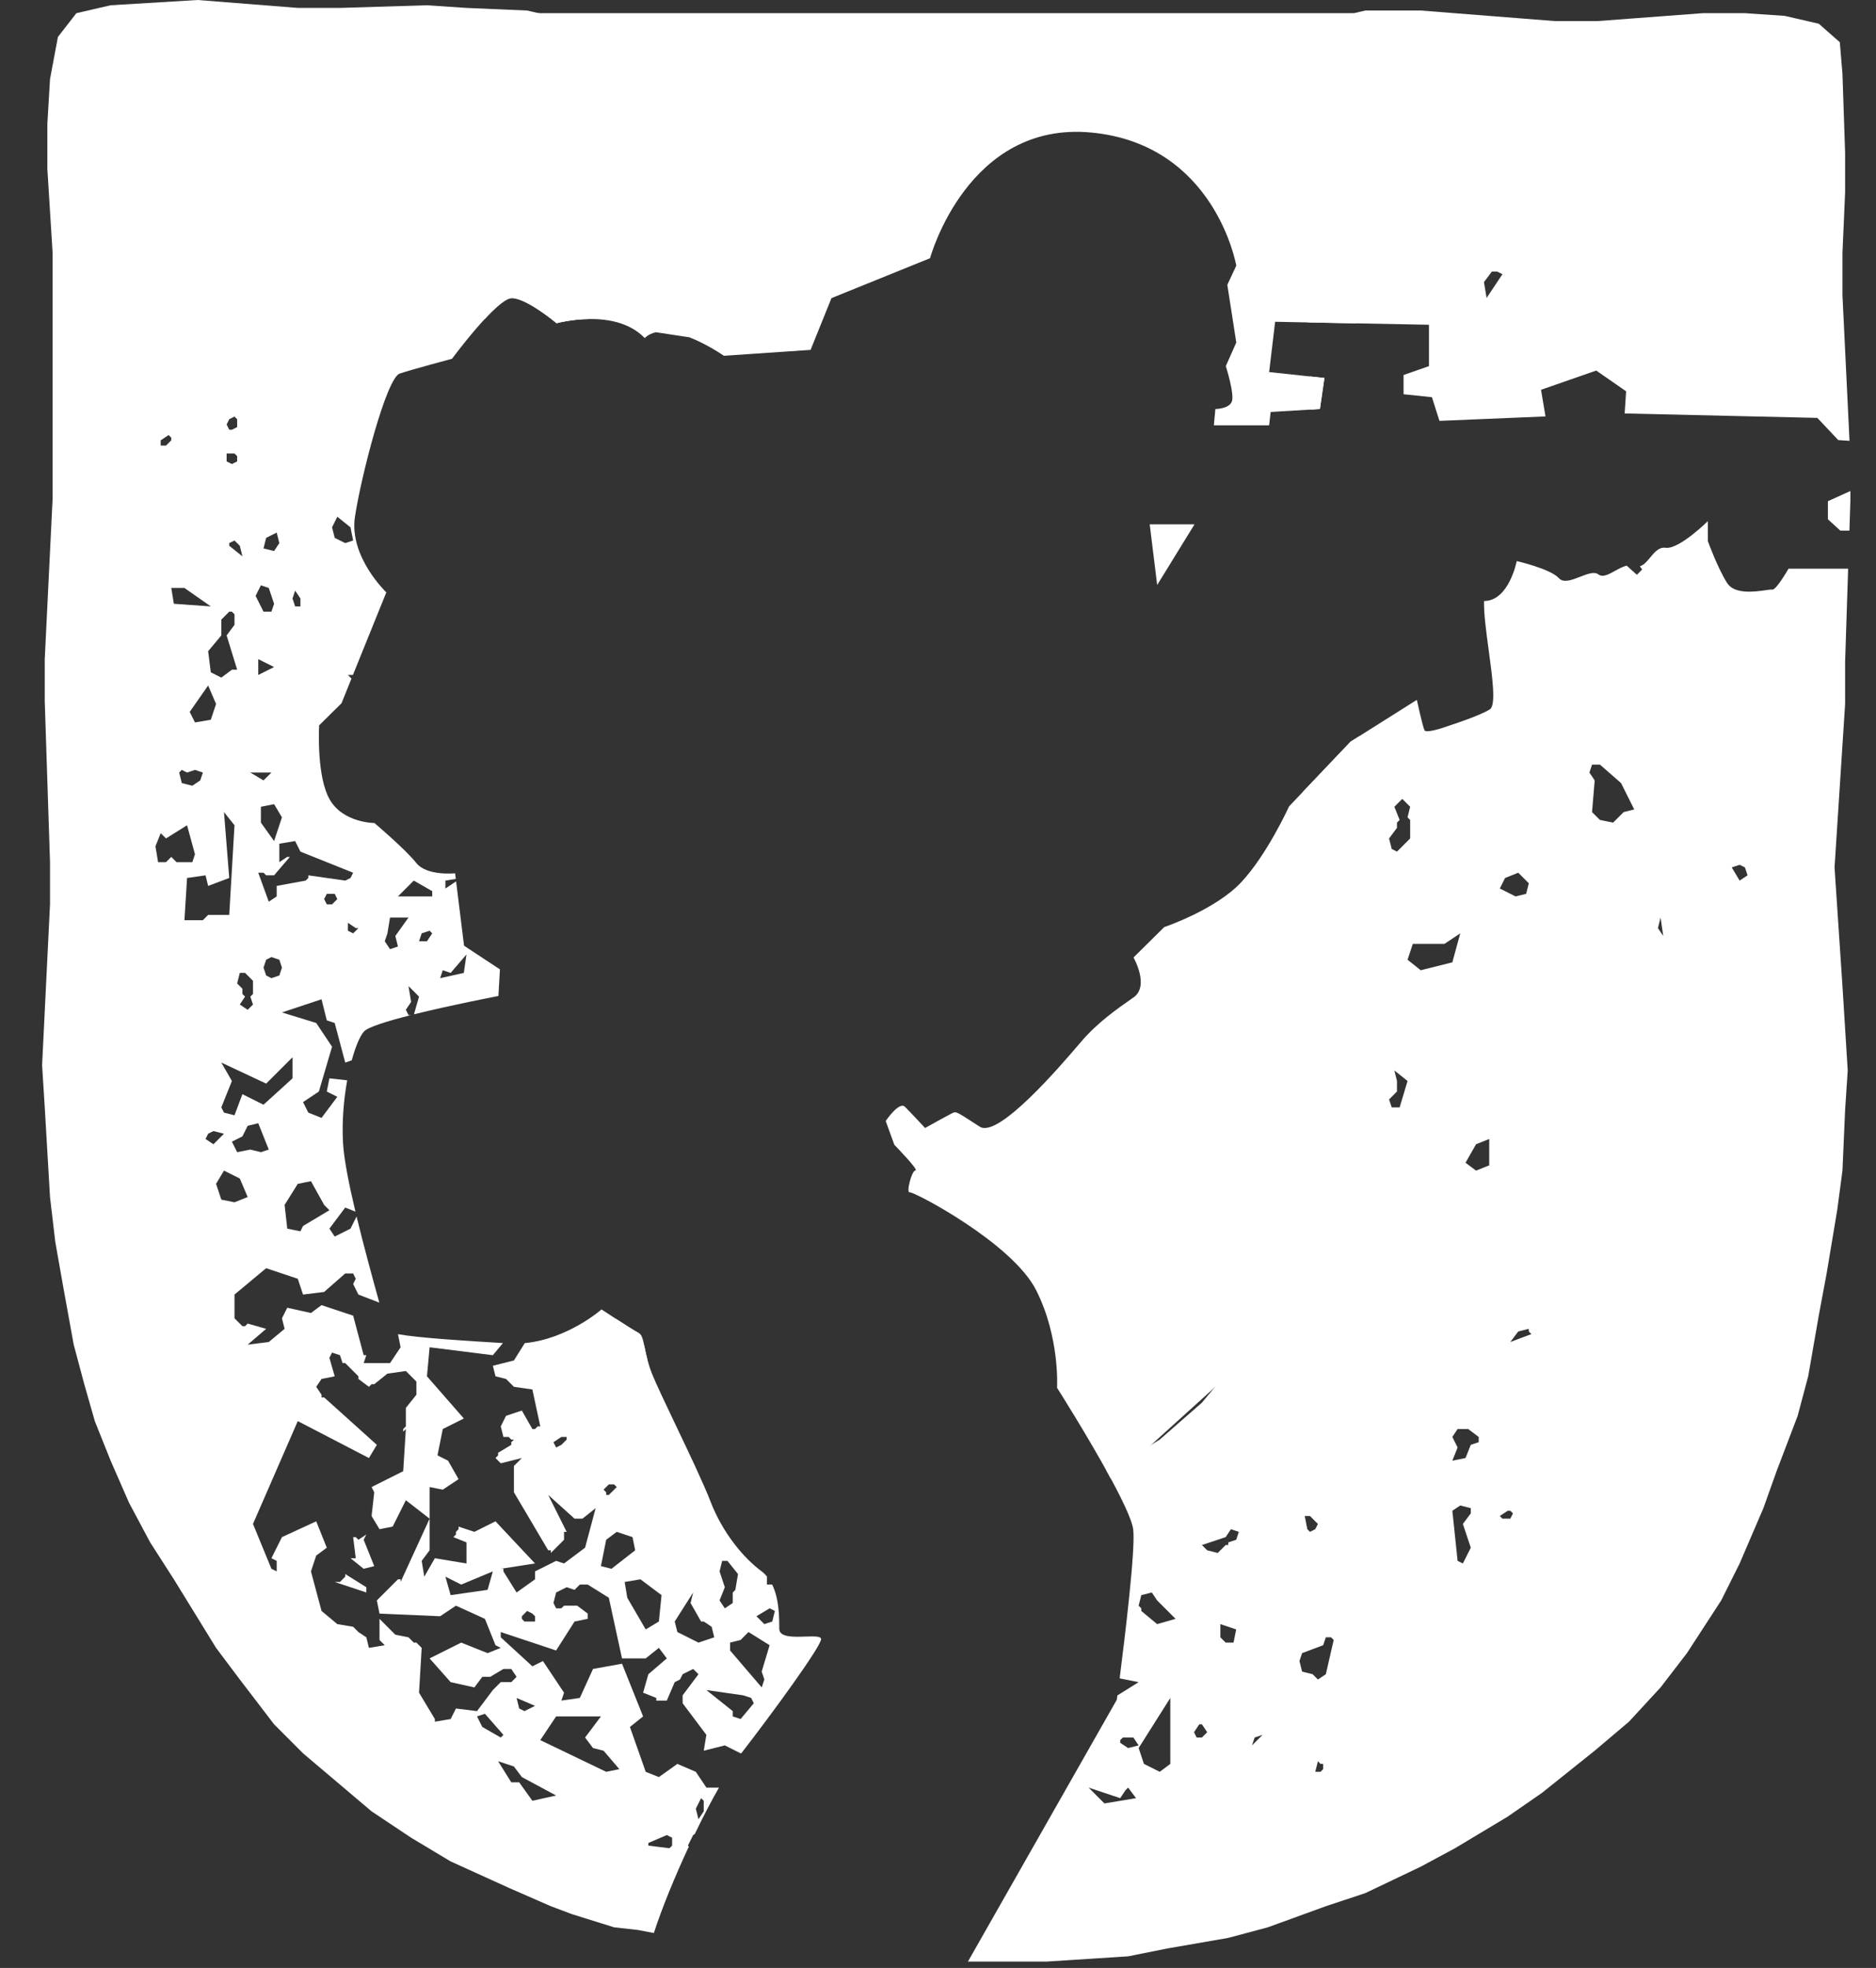 <svg width="41" height="43" viewBox="0 0 41 43" fill="none" xmlns="http://www.w3.org/2000/svg">
<rect x="0" y="0" width="41" height="43" fill="#333333" stroke="none"/>
<path fill-rule="evenodd" clip-rule="evenodd" d="M7.43 0.173H6.508L4.319 0L2.418 0.115L1.669 0.288L1.266 0.807L1.093 1.728L1.035 2.708V3.687L1.15 5.53V10.888L0.978 14.402V15.324L1.093 18.838V19.76L0.92 23.274L0.978 24.196L1.093 26.155L1.208 27.134L1.381 28.113L1.611 29.381L1.842 30.245L2.072 31.051L2.418 31.916L2.821 32.837L3.282 33.701L3.8 34.508L4.722 36.006L5.241 36.697L5.99 37.676L6.623 38.31L8.121 39.578L8.985 40.154L9.849 40.672L11.117 41.248L12.039 41.651L12.499 41.824L13.421 42.112L13.94 42.17L14.29 42.236C14.462 41.705 14.743 41.015 15.055 40.347L15.034 40.327L15.149 40.096L15.183 40.076C15.358 39.713 15.539 39.363 15.713 39.059H15.438L15.207 38.714L14.804 38.541L14.4 38.829L14.112 38.714L13.767 37.734L14.055 37.504L13.594 36.352L12.96 36.467L12.672 37.1L12.269 37.158L12.327 36.985L11.866 36.294L11.635 36.409L10.944 35.775V35.66L12.154 36.063L12.557 35.43L12.845 35.372V35.257L12.615 35.084H12.327L12.269 35.142H12.154L12.096 35.026L12.154 34.796L12.384 34.681L12.557 34.738L12.672 34.623H12.845L13.306 34.911L13.594 36.236H14.112L14.4 36.006L14.573 36.236L14.17 36.582L14.055 36.985L14.343 37.1V37.158H14.573L14.746 36.755L14.861 36.697L14.919 36.582L15.149 36.467L15.265 36.582L14.919 37.043V37.216L15.438 37.907L15.38 38.253L15.841 38.137L16.186 38.31L16.202 38.308C16.858 37.463 17.945 35.975 17.945 35.815C17.945 35.748 17.788 35.753 17.604 35.759C17.344 35.768 17.031 35.778 17.031 35.589C17.031 35.351 17.031 34.94 16.876 34.623H16.762V34.446C16.726 34.403 16.686 34.363 16.639 34.329C16.247 34.038 15.79 33.489 15.529 32.81C15.38 32.423 15.05 31.729 14.757 31.116C14.538 30.655 14.34 30.24 14.256 30.032C14.163 29.802 14.121 29.601 14.089 29.447C14.087 29.437 14.085 29.427 14.083 29.417L13.956 29.125C13.812 29.05 13.146 28.611 13.146 28.611C13.146 28.611 12.416 29.256 11.469 29.347L11.232 29.726L10.771 29.842L10.829 30.072L11.059 30.13L11.232 30.302L11.635 30.36L11.808 31.167H11.751L11.693 31.224H11.635L11.405 30.821L11.059 30.936L10.944 31.167L11.002 31.397H11.117L11.174 31.455H11.232L11.174 31.512V31.57L10.886 31.743V31.8L10.829 31.858L10.944 31.973L11.405 31.858L11.232 32.031V32.607L11.981 33.874H12.039V33.932L12.327 33.644V33.471H12.384L11.981 32.664L12.557 33.183H12.73L13.018 32.953L12.787 33.817L12.327 34.162L12.154 34.105L11.693 34.335V34.508L11.29 34.796L11.002 34.335V34.278H10.944L11.693 34.162L10.829 33.241L10.368 33.471L10.022 33.356V33.413L9.965 33.471V33.529L9.907 33.586L10.195 33.701V34.162L9.504 34.047L9.273 34.45L9.216 34.105L9.389 33.874V33.183V32.492L9.677 32.549L10.022 32.319L9.792 31.916L9.561 31.8L9.677 31.224L10.137 30.994L9.331 30.072L9.389 29.438L10.771 29.611L10.992 29.346C10.174 29.298 9.161 29.234 8.698 29.152L8.755 29.438L8.524 29.784H7.948L8.006 29.611H7.948L7.718 28.747L7.027 28.517L6.796 28.689L6.278 28.574L6.162 28.805L6.22 29.035L5.874 29.323L5.413 29.381L5.817 29.035L5.413 28.92L5.356 28.977H5.298L5.125 28.805V28.286L5.817 27.71L6.508 27.941L6.623 28.286L7.084 28.229L7.545 27.825H7.718L7.775 27.941L7.718 28.056L7.833 28.286L8.289 28.462C8.284 28.441 8.278 28.419 8.272 28.397C8.138 27.913 7.951 27.232 7.793 26.58L7.66 26.846L7.315 27.019L7.199 26.846L7.545 26.385L7.768 26.474C7.63 25.893 7.52 25.344 7.498 24.993C7.469 24.515 7.512 24.025 7.588 23.605L7.199 23.562L7.142 23.85L7.372 23.965L7.027 24.426L6.738 24.311L6.623 24.081L6.969 23.85L7.257 22.871L6.911 22.352L6.162 22.122L7.027 21.834L7.142 22.295L7.315 22.352L7.545 23.217L7.687 23.169C7.77 22.865 7.867 22.637 7.955 22.538C8.041 22.441 8.474 22.308 8.982 22.18H8.928L8.87 22.064L8.985 21.892L8.928 21.546L9.158 21.776L9.047 22.163C9.886 21.955 10.893 21.762 10.893 21.762L10.926 21.181L10.142 20.664L9.968 19.258L9.734 19.414V19.241L9.962 19.204L9.946 19.081C9.946 19.081 9.326 19.146 9.097 18.855C8.869 18.564 8.183 17.983 8.183 17.983C8.183 17.983 7.498 17.983 7.204 17.466C6.93 16.984 6.968 15.996 6.974 15.865C6.974 15.855 6.974 15.85 6.974 15.85L7.464 15.366L7.681 14.827L7.603 14.748H7.713L8.443 12.943C8.443 12.943 7.627 12.167 7.757 11.295C7.888 10.423 8.443 8.259 8.737 8.162C9.031 8.065 9.879 7.839 9.879 7.839C9.879 7.839 10.859 6.514 11.185 6.514C11.511 6.514 12.164 7.063 12.164 7.063C12.164 7.063 12.476 6.976 12.871 6.971L12.845 6.452V5.53L12.96 3.284V2.42L12.903 1.613L12.73 0.864L12.269 0.403L11.52 0.23L10.195 0.173L9.331 0.115L7.43 0.173ZM24.173 32.117L24.597 31.916L25.346 31.455L26.268 30.648L26.844 29.957L27.478 28.747L27.881 27.883L28.169 26.961L28.342 26.039L28.572 24.311L28.63 23.389L28.4 19.875V18.953L28.48 17.296L29.516 16.206L30.965 15.292C30.965 15.292 31.091 15.874 31.133 15.957C31.175 16.04 31.678 15.853 31.678 15.853C31.678 15.853 32.329 15.645 32.56 15.5C32.699 15.413 32.618 14.816 32.536 14.21C32.481 13.806 32.426 13.398 32.434 13.132C32.98 13.132 33.148 12.26 33.148 12.26C33.148 12.26 33.882 12.426 34.071 12.634C34.172 12.744 34.355 12.672 34.533 12.603C34.69 12.542 34.843 12.482 34.932 12.55C35.026 12.623 35.157 12.551 35.297 12.473C35.38 12.428 35.467 12.38 35.551 12.359L35.774 12.559L35.889 12.444L35.839 12.372C35.924 12.351 35.993 12.267 36.064 12.182C36.159 12.067 36.258 11.948 36.401 11.969C36.695 12.01 37.325 11.387 37.325 11.387V11.823C37.325 11.823 37.535 12.405 37.745 12.737C37.906 12.993 38.352 12.929 38.589 12.896C38.66 12.886 38.712 12.878 38.731 12.883C38.815 12.904 39.088 12.426 39.088 12.426H40.391L40.325 14.46V15.382L40.094 18.953L40.267 21.546L40.382 23.389L40.325 24.253L40.267 25.578L40.152 26.443L39.921 27.825L39.749 28.747L39.518 30.072L39.288 30.936L38.827 32.146L38.539 32.953L38.02 34.162L37.617 34.969L36.868 36.121L36.292 36.87L35.601 37.619L34.852 38.253L33.7 39.174L32.951 39.693L31.799 40.384L31.05 40.787L29.84 41.364L28.976 41.651L27.708 42.112L26.844 42.343L25.519 42.573L24.655 42.746L22.869 42.861H21.154L24.408 37.139C24.408 37.139 24.413 37.105 24.421 37.044L24.424 37.043L24.885 36.755L24.47 36.672C24.584 35.775 24.817 33.865 24.767 33.424C24.741 33.196 24.481 32.671 24.173 32.117ZM40.419 11.595L40.44 10.946V10.729L39.949 10.951V11.346L40.221 11.595H40.419ZM40.421 9.632L40.267 6.452V5.53L40.325 4.205V3.341L40.267 1.613L40.209 0.922L39.749 0.518L39 0.346L38.136 0.288H37.214L34.909 0.461H33.988L31.05 0.23H29.84L29.091 0.403L28.572 0.864L28.342 1.671V3.111L28.515 5.53L28.572 6.452L28.591 7.045L31.23 7.096V8L30.675 8.194V8.614L31.295 8.679L31.459 9.196L33.777 9.099L33.679 8.517L34.886 8.097L35.539 8.55L35.507 9.034L39.718 9.131L40.175 9.616L40.421 9.632ZM28.63 8.225L28.945 8.259L28.847 8.937L28.653 8.949L28.63 8.225ZM9.389 33.183L8.755 34.566V34.508H8.697L8.236 34.969L8.294 35.257L9.619 35.315L9.965 35.084L10.598 35.372L10.829 35.948L10.944 36.006L10.656 36.121L10.08 35.891L9.389 36.236L9.849 36.755L10.368 36.87L10.541 36.639H10.713L11.002 36.467H11.174L11.29 36.639L11.174 36.755H10.944L10.771 36.928L10.425 37.388L9.965 37.331L9.849 37.561L9.504 37.619V37.561L9.158 36.985L9.216 36.006L9.1 35.891H9.043L8.928 35.775L8.64 35.718L8.294 35.372V35.833L8.409 35.948L8.063 36.006L8.006 35.775L7.833 35.66L7.718 35.545L7.372 35.487L7.027 35.199L6.796 34.335L6.911 33.989L7.142 33.817L6.911 33.241L6.162 33.586L5.932 34.047L6.047 34.105V34.335L5.932 34.278L5.529 33.298L6.508 31.051L8.063 31.858L8.236 31.57L7.084 30.533H7.027V30.475L6.911 30.302L7.027 30.13L7.315 30.072L7.199 29.669L7.257 29.554L7.43 29.611L7.487 29.784H7.545L7.833 30.072V30.13L8.063 30.302L8.121 30.245H8.179L8.467 30.014L8.87 29.957L9.1 30.187V30.475L8.87 30.763V31.167L8.812 31.224V31.282L8.87 31.224L8.812 32.146L8.121 32.492L8.179 32.607L8.121 33.125L8.294 33.413L8.582 33.356L8.87 32.78L9.389 33.183ZM3.628 18.838H3.455L3.397 18.493L3.512 18.205L3.628 18.32L4.088 18.032L4.261 18.665L4.204 18.838H3.858L3.743 18.723L3.628 18.838ZM3.743 9.621L3.628 9.736H3.512V9.621L3.685 9.506L3.743 9.563V9.621ZM4.607 13.25L3.8 13.193L3.743 12.847H4.031L4.607 13.25ZM4.204 17.168L3.973 17.11L3.916 16.88L3.973 16.822L4.088 16.88L4.261 16.822L4.434 16.88L4.376 17.052L4.204 17.168ZM4.549 19.99L4.434 20.106H4.031L4.088 19.184L4.492 19.126L4.549 19.357L5.01 19.184L4.895 17.744L5.125 18.032L5.01 19.99H4.549ZM4.607 15.727L4.261 15.785L4.146 15.555L4.549 14.978L4.722 15.382L4.607 15.727ZM4.665 24.714L4.895 24.772L4.665 25.002L4.492 24.887L4.549 24.772L4.665 24.714ZM4.837 14.806L4.607 14.69L4.549 14.229L4.837 13.884V13.538L5.01 13.365H5.068L5.125 13.423V13.653L4.953 13.884L5.183 14.633H5.068L4.837 14.806ZM5.125 26.27L4.837 26.212L4.722 25.867L4.895 25.578L5.241 25.751L5.413 26.155L5.125 26.27ZM5.125 24.369L4.895 24.311L4.837 24.196L5.068 23.62L4.837 23.217L5.817 23.677L6.393 23.101V23.562L5.759 24.138L5.298 23.908L5.125 24.369ZM5.183 10.082L5.068 10.139L4.953 10.082V9.909H5.125L5.183 9.966V10.082ZM5.068 9.39H5.01L4.953 9.275L5.01 9.16L5.125 9.102L5.183 9.16V9.333L5.068 9.39ZM5.241 11.925L5.298 12.156L5.01 11.925V11.867L5.125 11.81L5.241 11.925ZM5.471 25.118L5.183 25.175L5.068 24.945L5.298 24.83L5.413 24.599L5.644 24.542L5.874 25.118L5.702 25.175L5.471 25.118ZM5.298 21.719V21.604L5.183 21.488L5.241 21.258H5.356L5.529 21.431V21.719L5.471 21.776L5.529 21.949L5.413 22.064L5.241 21.949L5.356 21.776L5.298 21.719ZM5.932 16.88L5.759 17.052L5.471 16.88H5.932ZM5.932 13.365H5.759L5.586 13.02L5.702 12.789L5.874 12.847L5.99 13.193L5.932 13.365ZM6.047 19.587L5.874 19.702L5.644 19.069H5.759L5.817 19.126H5.99L6.335 18.723H6.278L6.105 18.838V18.435L6.45 18.377L6.566 18.608L7.718 19.069L7.66 19.184L7.545 19.241L6.738 19.126V19.184L6.681 19.241L6.047 19.357V19.587ZM5.644 14.402L5.99 14.575L5.644 14.748V14.402ZM6.162 17.859L5.99 18.377L5.702 17.974V17.628L5.99 17.571L6.162 17.859ZM5.932 21.373L5.817 21.315L5.759 21.143L5.817 20.97L5.932 20.912L6.105 20.97L6.162 21.143L6.105 21.315L5.932 21.373ZM6.105 11.867L5.99 12.04L5.759 11.983L5.817 11.752L6.047 11.637L6.105 11.867ZM6.566 26.904L6.278 26.846L6.22 26.327L6.508 25.867L6.796 25.809L7.084 26.327L7.199 26.443L6.623 26.788L6.566 26.904ZM6.566 13.25H6.45L6.393 13.077L6.45 12.905L6.566 13.077V13.25ZM7.257 19.76H7.142L7.084 19.645L7.142 19.53H7.315L7.372 19.645L7.257 19.76ZM7.545 11.867L7.315 11.752L7.257 11.522L7.372 11.291L7.66 11.522L7.718 11.81L7.545 11.867ZM7.545 34.393V34.45L7.43 34.566H7.315L8.006 34.796V34.681L7.545 34.393ZM7.833 20.279L7.718 20.394L7.603 20.336V20.163L7.775 20.279H7.833ZM7.775 33.586H7.718L7.775 34.047H7.66L7.948 34.278L8.179 34.22L7.948 33.644L8.006 33.529L7.833 33.644L7.775 33.586ZM8.697 20.682L8.524 20.739L8.409 20.567L8.467 20.394L8.524 20.048H8.928L8.64 20.451L8.697 20.682ZM9.446 19.472V19.587H8.697L9.043 19.241L9.446 19.472ZM9.446 20.394L9.331 20.567H9.158L9.216 20.394L9.389 20.336L9.446 20.394ZM10.195 20.855L10.137 21.258L9.619 21.373L9.677 21.2L9.849 21.258L10.195 20.855ZM10.771 34.335L10.656 34.738L9.849 34.854L9.734 34.45L10.08 34.623L10.771 34.335ZM10.944 37.965L10.541 37.734L10.425 37.504L10.598 37.446L11.002 37.907L10.944 37.965ZM11.347 38.944H11.174L10.886 38.483L11.232 38.598L11.405 38.829L12.154 39.232L11.635 39.347L11.347 38.944ZM11.462 37.388L11.347 37.331L11.29 37.1L11.693 37.273L11.462 37.388ZM11.693 35.43H11.462L11.405 35.372V35.315L11.52 35.199L11.635 35.257L11.693 35.315V35.43ZM13.536 38.656L13.248 38.714L11.808 38.022L12.154 37.504H13.133L12.787 37.965L12.96 38.195L13.191 38.253L13.536 38.656ZM12.269 31.57L12.154 31.628L12.096 31.512L12.269 31.397H12.384V31.455L12.269 31.57ZM13.882 33.874L13.364 34.278L13.133 34.22L13.248 33.644L13.479 33.471L13.824 33.586L13.882 33.874ZM13.248 32.664V32.607L13.191 32.549L13.306 32.434H13.421L13.479 32.492L13.306 32.664H13.248ZM14.112 35.603L13.709 34.911L13.652 34.566L13.997 34.508L14.458 34.854L14.4 35.43L14.112 35.603ZM14.689 40.327L14.631 40.384L14.17 40.327V40.269L14.573 40.096L14.689 40.154V40.327ZM15.265 35.891L14.804 35.66L14.746 35.43L15.149 34.796L15.092 35.026L15.322 35.43H15.38L15.553 35.545L15.61 35.775L15.265 35.891ZM15.38 39.578L15.265 39.75L15.207 39.52L15.322 39.29L15.38 39.347V39.578ZM16.186 37.561L16.014 37.504V37.388L15.438 36.928L16.244 37.043L16.417 37.1L16.474 37.216L16.186 37.561ZM16.014 35.026L15.841 35.142L15.726 34.969L15.841 34.681L15.726 34.335L15.783 34.105H15.898L16.129 34.393L16.071 34.738L16.014 34.796V35.026ZM16.705 36.697L16.647 36.87L15.956 36.063V35.891L16.186 35.833L16.359 35.66L16.82 35.948L16.647 36.524L16.705 36.697ZM16.878 35.43L16.705 35.487L16.532 35.315L16.82 35.142L16.935 35.199L16.878 35.43ZM24.828 39.29L24.137 39.405L23.791 39.059L24.482 39.29L24.597 39.117L24.655 39.059L24.828 39.29ZM24.885 38.137L24.655 38.195L24.482 38.08V38.022L24.54 37.965H24.77L24.885 38.137ZM25.346 38.714L25.001 38.541L24.885 38.195L25.577 37.1V38.541L25.346 38.714ZM24.943 35.199V35.142L24.885 35.084L24.943 34.854L25.173 34.796L25.289 34.969L25.692 35.372L25.289 35.487L24.943 35.199ZM26.268 37.965H26.153L26.095 37.849L26.21 37.676H26.268L26.383 37.849L26.268 37.965ZM26.614 33.932L26.383 33.874L26.268 33.759L26.787 33.586L26.902 33.413L27.075 33.471L27.017 33.644L26.844 33.701V33.759H26.787L26.614 33.932ZM26.959 35.891H26.787L26.671 35.775V35.487L27.017 35.603L26.959 35.891ZM27.42 37.965L27.593 37.907L27.363 38.137L27.42 37.965ZM28.803 36.697L28.688 36.582L28.457 36.524L28.4 36.294L28.457 36.121L28.918 35.948L28.976 35.775H29.091L29.148 35.833L28.976 36.582L28.803 36.697ZM28.63 33.471L28.572 33.413L28.515 33.125H28.63L28.803 33.298L28.745 33.413L28.63 33.471ZM28.918 38.656L28.86 38.714H28.745L28.803 38.483L28.86 38.541H28.918V38.656ZM30.589 24.196H30.416L30.358 24.023L30.531 23.85V23.62L30.474 23.389L30.762 23.62L30.589 24.196ZM30.531 18.608L30.416 18.55L30.358 18.32L30.531 18.089V17.974L30.589 17.916L30.474 17.628L30.646 17.456L30.819 17.628L30.762 17.859L30.819 17.916V18.32L30.531 18.608ZM31.914 20.394L31.741 21.027L31.05 21.2L30.762 20.97L30.877 20.624H31.568L31.914 20.394ZM31.971 33.298L32.144 33.817L31.971 34.162L31.856 34.105L31.741 33.01L31.914 32.895L32.144 32.953V33.068L31.971 33.298ZM32.144 31.57L32.029 31.858L31.741 31.916L31.856 31.628L31.741 31.397L31.856 31.224H32.087L32.317 31.397V31.512L32.144 31.57ZM32.547 25.463L32.259 25.578L32.029 25.406L32.259 25.002L32.547 24.887V25.463ZM32.836 5.991L32.49 6.51L32.432 6.164L32.605 5.934H32.72L32.836 5.991ZM33.008 33.183H32.836L32.778 33.125L32.951 33.01H33.008L33.066 33.068L33.008 33.183ZM33.354 19.53L33.123 19.587L32.778 19.414L32.893 19.184L33.181 19.069L33.412 19.299L33.354 19.53ZM33.412 29.093L33.469 29.15L33.008 29.323L33.181 29.093L33.412 29.035V29.093ZM34.794 17.744L34.852 17.052L34.737 16.88L34.794 16.707H34.967L35.428 17.11L35.716 17.686L35.486 17.744L35.255 17.974L34.967 17.916L34.794 17.744ZM36.292 20.048L36.35 20.451L36.234 20.279L36.292 20.048ZM38.193 19.126L38.02 19.241L37.847 18.953L38.02 18.896L38.136 18.953L38.193 19.126Z" fill="white"/>
<path fill-rule="evenodd" clip-rule="evenodd" d="M29.581 0.288H9.994L10.595 6.97C10.826 6.72 11.057 6.514 11.185 6.514C11.512 6.514 12.165 7.063 12.165 7.063C12.165 7.063 13.438 6.708 14.091 7.387C14.159 7.319 14.243 7.28 14.335 7.259L15.07 7.371C15.471 7.529 15.821 7.774 15.821 7.774L17.715 7.645L18.172 6.514L20.326 5.642C20.326 5.642 21.143 2.638 23.852 2.896C26.562 3.155 27.019 5.804 27.019 5.804L26.823 6.224L27.019 7.484L26.79 8C26.79 8 26.986 8.614 26.921 8.776C26.855 8.937 26.562 8.937 26.562 8.937L26.529 9.293H27.737L27.77 9.002L28.847 8.937L28.945 8.259L27.737 8.13L27.868 7.031L29.646 7.066L29.581 0.288ZM29.71 16.084L29.517 16.206L28.173 17.619C28.173 17.619 27.691 18.678 27.124 19.28C26.557 19.883 25.444 20.257 25.444 20.257L24.773 20.921C24.773 20.921 25.13 21.544 24.773 21.794L24.758 21.804C24.404 22.051 23.991 22.34 23.639 22.749C23.625 22.766 23.609 22.784 23.591 22.805C23.169 23.299 21.817 24.878 21.414 24.619C21.365 24.587 21.32 24.558 21.279 24.532C20.975 24.335 20.903 24.289 20.847 24.307C20.785 24.328 20.218 24.647 20.218 24.647C20.218 24.647 19.903 24.307 19.777 24.183C19.651 24.058 19.357 24.494 19.357 24.494L19.546 25.014C19.546 25.014 20.092 25.574 20.008 25.574C19.924 25.574 19.798 26.073 19.882 26.052C19.966 26.031 22.123 27.157 22.645 28.191C23.168 29.225 23.102 30.323 23.102 30.323C23.102 30.323 23.788 31.404 24.28 32.313L24.396 32.261L27.42 29.525L29.581 23.044L29.71 16.084ZM14.151 29.716C14.124 29.616 14.106 29.525 14.09 29.447C14.054 29.276 14.031 29.162 13.962 29.128C13.89 29.092 13.65 28.939 13.448 28.808L14.151 29.716ZM26.106 11.457H25.127L25.29 12.782L26.106 11.457Z" fill="white"/>
</svg>
